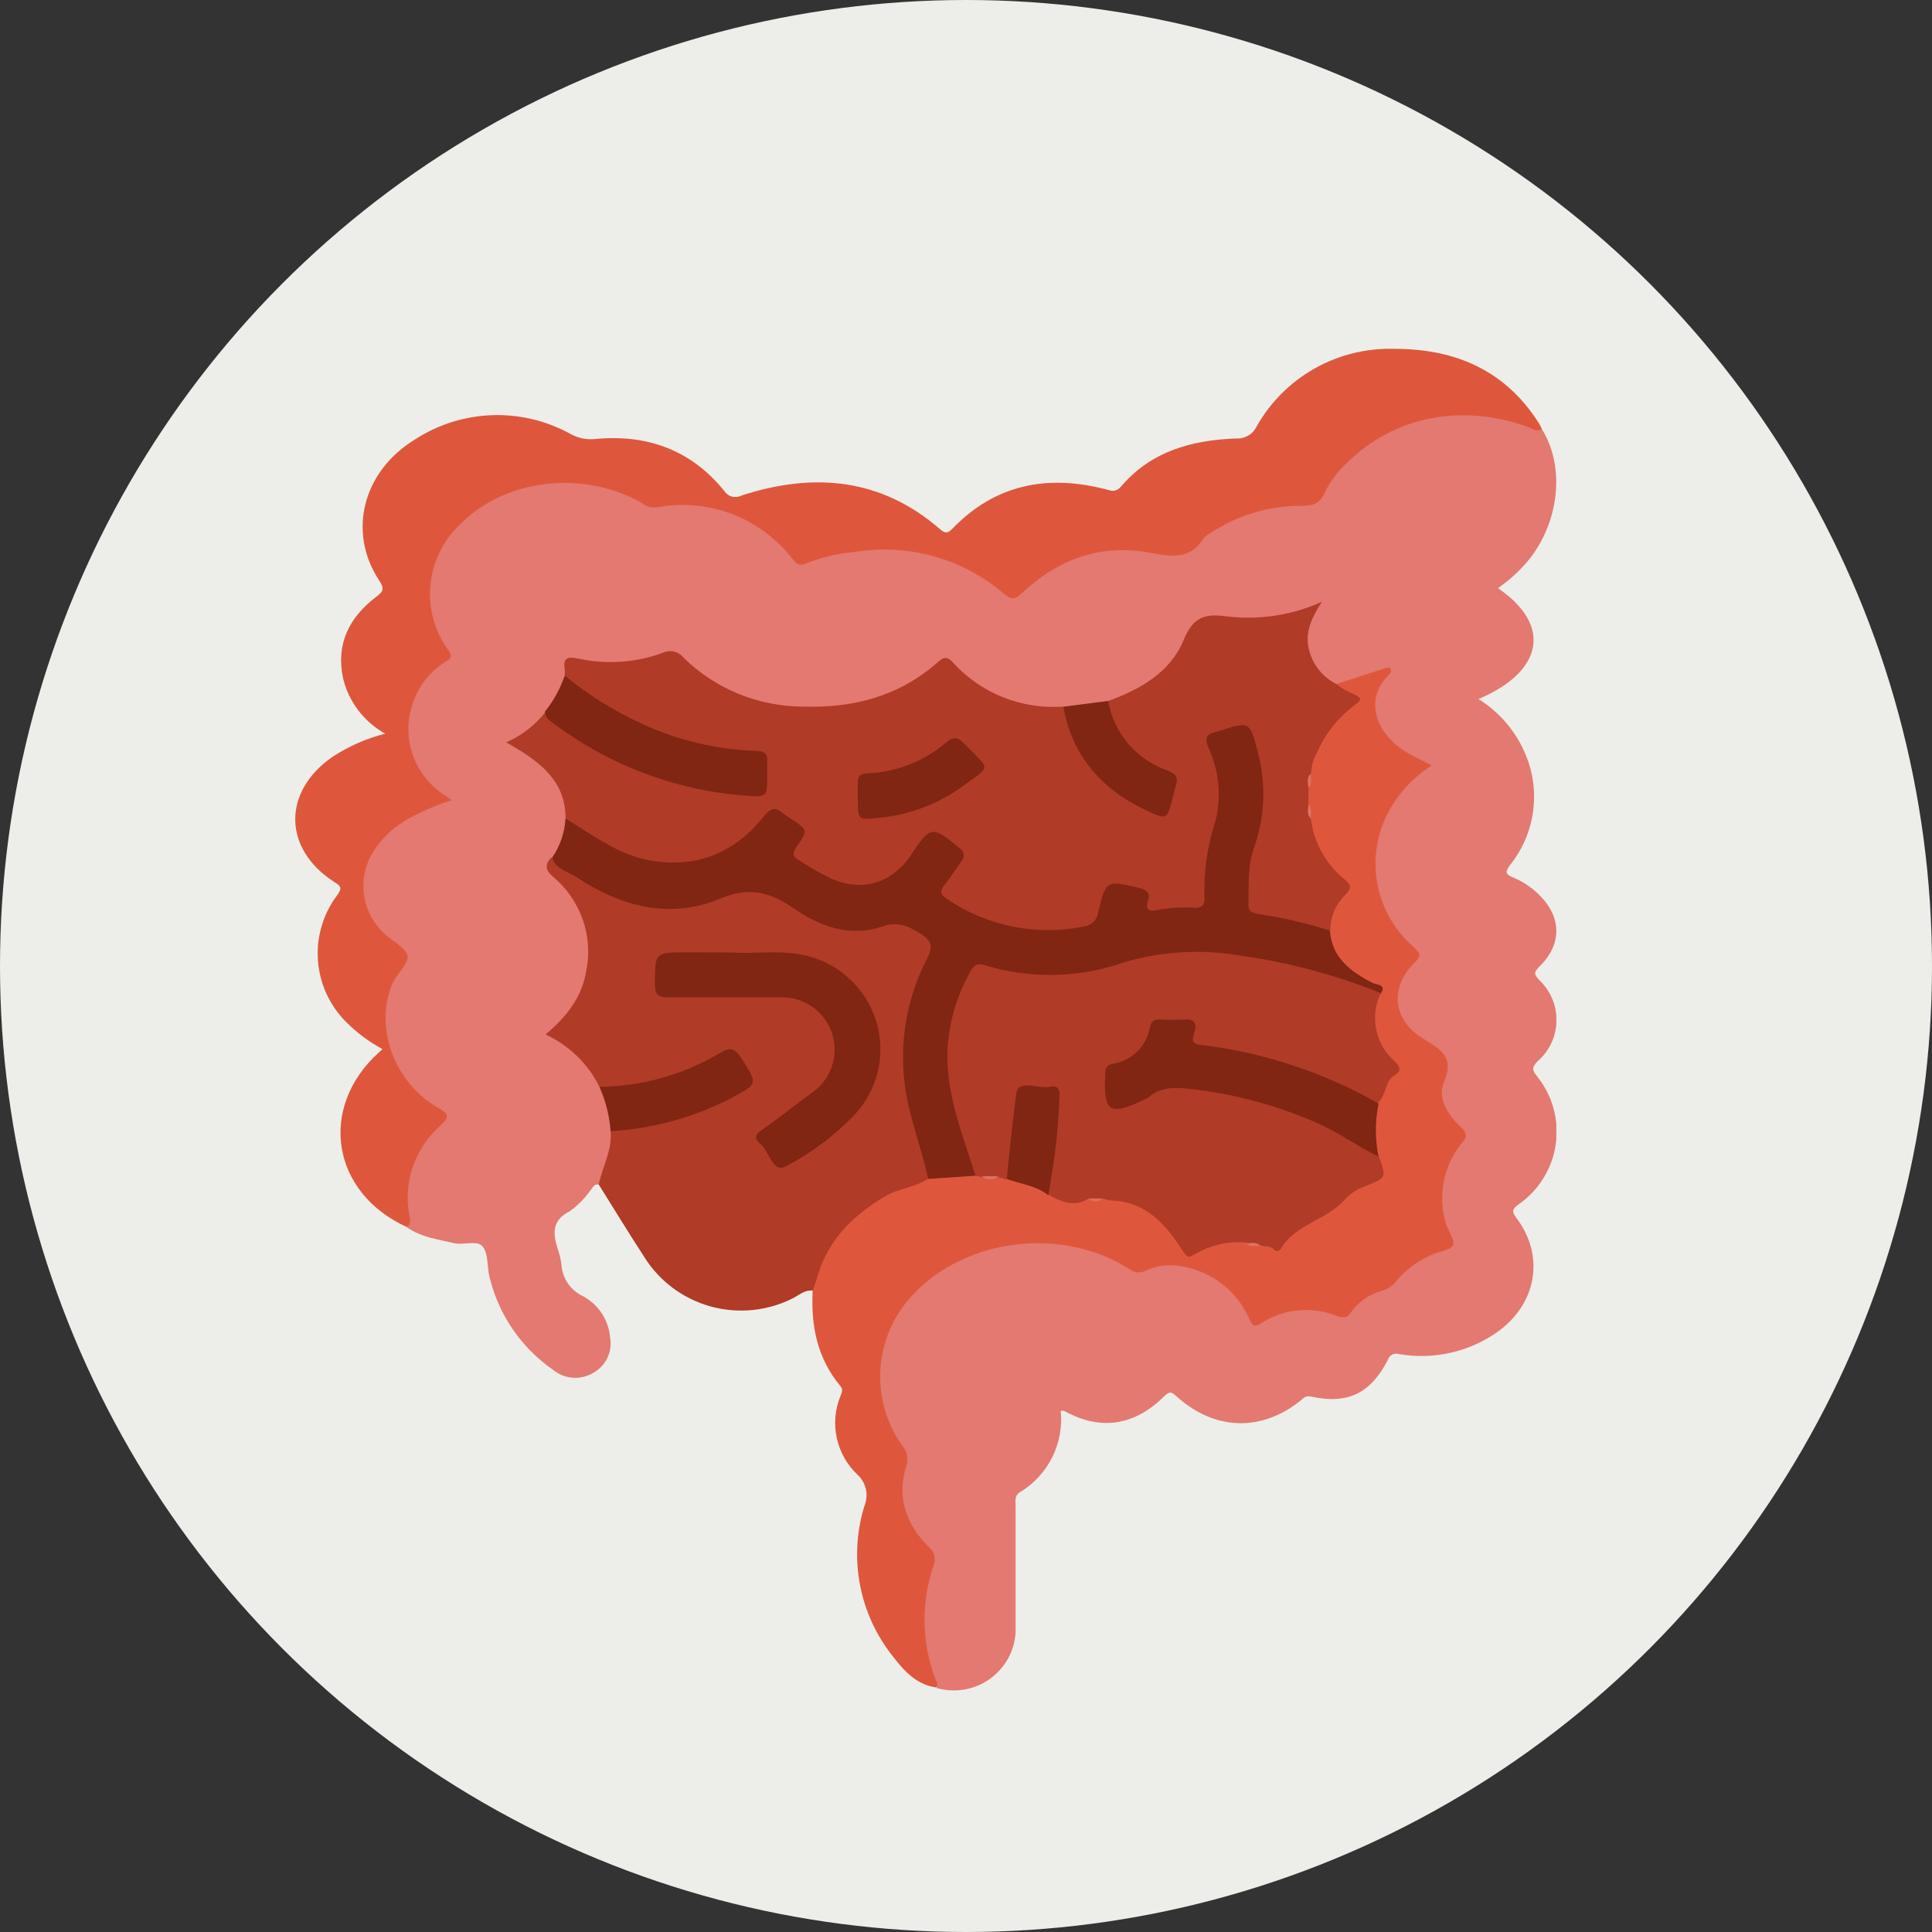 <svg width="72" height="72" viewBox="0 0 72 72" fill="none" xmlns="http://www.w3.org/2000/svg">
<rect x="0" y="0" width="72" height="72" fill="#333333" stroke="none"/>
<circle cx="36" cy="36" r="36" fill="#EDEEE9"/>
<g clip-path="url(#clip0_1969_2777)">
<path d="M22.314 44.145C22.132 44.114 22.09 44.267 21.999 44.368C21.788 44.666 21.529 44.927 21.232 45.14C20.573 45.471 20.598 45.947 20.776 46.514C20.852 46.726 20.903 46.946 20.927 47.169C20.949 47.411 21.034 47.644 21.175 47.844C21.316 48.044 21.507 48.203 21.729 48.306C22.014 48.461 22.256 48.683 22.432 48.953C22.608 49.224 22.713 49.534 22.738 49.855C22.783 50.114 22.745 50.382 22.629 50.618C22.512 50.855 22.324 51.049 22.09 51.173C21.862 51.305 21.599 51.365 21.336 51.343C21.073 51.322 20.823 51.222 20.619 51.055C19.421 50.226 18.574 48.987 18.24 47.576C18.149 47.207 18.202 46.761 18.006 46.476C17.81 46.191 17.305 46.414 16.927 46.33C16.321 46.187 15.694 46.107 15.175 45.745C14.881 44.284 15.175 42.986 16.268 41.918C16.538 41.654 16.409 41.535 16.163 41.372C15.33 40.841 14.711 40.037 14.412 39.1C14.237 38.589 14.183 38.044 14.254 37.509C14.325 36.974 14.52 36.462 14.822 36.014C15.018 35.704 14.99 35.561 14.71 35.349C14.288 35.035 13.943 34.631 13.701 34.166C13.056 32.885 13.501 31.473 14.825 30.606C15.351 30.231 15.946 29.962 16.577 29.813C16.212 29.594 15.899 29.3 15.659 28.95C15.192 28.316 14.992 27.526 15.099 26.747C15.206 25.969 15.613 25.262 16.233 24.775C16.584 24.503 16.584 24.319 16.381 23.964C15.929 23.168 15.786 22.235 15.98 21.341C16.173 20.447 16.69 19.655 17.431 19.114C19.393 17.652 21.515 17.43 23.736 18.498C24.059 18.667 24.423 18.742 24.787 18.713C25.668 18.61 26.561 18.727 27.386 19.053C28.21 19.378 28.94 19.903 29.509 20.578C29.599 20.694 29.726 20.775 29.869 20.808C30.012 20.841 30.162 20.824 30.293 20.759C31.576 20.335 32.945 20.234 34.276 20.467C35.414 20.68 36.482 21.17 37.383 21.894C37.427 21.946 37.483 21.988 37.545 22.016C37.607 22.045 37.675 22.06 37.744 22.06C37.812 22.06 37.88 22.045 37.943 22.016C38.005 21.988 38.06 21.946 38.105 21.894C38.821 21.223 39.7 20.747 40.657 20.514C41.613 20.28 42.614 20.297 43.562 20.561C43.702 20.609 43.853 20.614 43.996 20.577C44.14 20.54 44.269 20.462 44.367 20.352C45.485 19.176 46.928 18.787 48.49 18.71C48.645 18.72 48.8 18.686 48.937 18.612C49.073 18.538 49.185 18.427 49.261 18.293C50.921 15.415 54.659 14.639 57.475 16.014C58.312 17.377 58.123 19.364 57.037 20.784C56.693 21.221 56.283 21.604 55.822 21.918C57.843 23.289 57.527 25.022 55.1 26.052C55.901 26.551 56.522 27.291 56.872 28.164C57.145 28.834 57.233 29.564 57.128 30.279C57.023 30.994 56.73 31.669 56.277 32.235C56.081 32.496 56.105 32.583 56.389 32.701C56.745 32.848 57.068 33.062 57.342 33.331C58.2 34.159 58.228 35.182 57.37 36.02C57.142 36.243 57.177 36.327 57.37 36.532C57.576 36.728 57.739 36.964 57.849 37.226C57.959 37.487 58.012 37.769 58.006 38.052C58 38.336 57.935 38.615 57.815 38.872C57.694 39.129 57.521 39.358 57.307 39.545C57.072 39.778 57.103 39.893 57.286 40.116C57.569 40.469 57.777 40.877 57.896 41.313C58.015 41.75 58.042 42.206 57.977 42.654C57.911 43.101 57.754 43.53 57.514 43.915C57.275 44.3 56.959 44.631 56.585 44.89C56.354 45.064 56.329 45.147 56.515 45.394C57.566 46.786 57.282 48.547 55.856 49.601C55.328 49.985 54.726 50.259 54.088 50.407C53.45 50.555 52.789 50.575 52.144 50.464C52.101 50.449 52.057 50.444 52.012 50.447C51.967 50.45 51.924 50.462 51.884 50.483C51.845 50.503 51.81 50.532 51.781 50.566C51.753 50.6 51.732 50.64 51.72 50.683C51.072 51.932 50.224 52.343 48.861 52.047C48.655 52.002 48.581 52.102 48.466 52.197C47.012 53.366 45.271 53.317 43.86 52.05C43.699 51.904 43.607 51.817 43.404 52.019C42.297 53.118 41.047 53.348 39.649 52.576C39.625 52.576 39.583 52.576 39.53 52.576C39.591 53.175 39.48 53.778 39.209 54.317C38.938 54.855 38.519 55.306 37.999 55.617C37.793 55.752 37.849 55.965 37.849 56.135C37.849 57.697 37.849 59.267 37.849 60.822C37.831 61.167 37.735 61.503 37.569 61.805C37.402 62.108 37.169 62.369 36.886 62.57C36.604 62.771 36.279 62.905 35.937 62.964C35.595 63.023 35.244 63.004 34.91 62.91C34.291 61.647 34.167 60.202 34.56 58.853C34.651 58.617 34.672 58.361 34.62 58.114C34.569 57.868 34.447 57.641 34.269 57.461C33.924 57.094 33.684 56.643 33.574 56.154C33.463 55.665 33.485 55.155 33.639 54.677C33.68 54.572 33.696 54.459 33.684 54.347C33.671 54.235 33.632 54.127 33.569 54.034C31.719 51.448 32.868 48.282 35.646 46.922C36.622 46.414 37.71 46.157 38.812 46.176C39.914 46.195 40.993 46.488 41.951 47.029C42.066 47.121 42.202 47.184 42.347 47.213C42.492 47.242 42.642 47.237 42.784 47.197C44.017 46.702 45.755 47.35 46.56 48.797C46.777 49.183 46.956 49.215 47.327 49.027C47.676 48.843 48.059 48.731 48.453 48.699C48.847 48.667 49.243 48.714 49.618 48.839C49.767 48.913 49.938 48.928 50.097 48.882C50.257 48.837 50.394 48.733 50.48 48.592C50.518 48.532 50.573 48.483 50.637 48.453C51.793 47.983 52.546 46.883 53.748 46.483C54.018 46.393 54.032 46.226 53.937 45.993C53.703 45.456 53.614 44.868 53.679 44.287C53.744 43.706 53.961 43.152 54.308 42.68C54.391 42.591 54.437 42.474 54.437 42.353C54.437 42.232 54.391 42.115 54.308 42.026C53.762 41.33 53.478 40.578 53.86 39.702C53.965 39.458 53.839 39.312 53.625 39.204C53.282 39.05 52.964 38.845 52.683 38.595C51.846 37.809 51.751 36.835 52.487 35.954C52.732 35.659 52.725 35.505 52.455 35.234C52.015 34.815 51.669 34.308 51.442 33.746C51.214 33.183 51.11 32.58 51.136 31.974C51.162 31.369 51.318 30.776 51.593 30.235C51.869 29.695 52.257 29.219 52.732 28.839C53.082 28.547 52.991 28.446 52.651 28.306C52.509 28.242 52.373 28.164 52.245 28.073C51.107 27.318 50.865 26.334 51.545 25.119C50.921 25.231 50.371 25.516 49.772 25.551C48.62 25.095 48.298 23.929 49.005 22.625C47.681 23.195 46.34 23.216 44.984 23.066C44.881 23.046 44.774 23.066 44.686 23.124C44.598 23.181 44.536 23.27 44.515 23.372C44.238 24.07 43.8 24.693 43.237 25.191C42.673 25.69 42 26.05 41.271 26.243C40.739 26.353 40.201 26.429 39.66 26.469C38.908 26.527 38.152 26.421 37.446 26.157C36.74 25.894 36.1 25.48 35.572 24.945C35.274 24.657 35.071 24.799 34.812 24.994C32.332 26.852 29.673 26.918 26.906 25.732C26.359 25.487 25.868 25.131 25.467 24.688C25.371 24.574 25.24 24.495 25.094 24.464C24.948 24.432 24.796 24.45 24.661 24.514C23.693 24.829 22.663 24.905 21.659 24.736C21.291 24.684 21.183 24.82 21.155 25.13C21.034 25.672 20.78 26.177 20.416 26.598C20.093 27.091 19.615 27.464 19.057 27.659C20.22 28.272 21.179 29.051 21.19 30.516C21.167 31.053 20.979 31.571 20.65 31.998C20.437 32.28 20.594 32.454 20.801 32.656C21.408 33.222 21.818 33.966 21.971 34.779C22.124 35.593 22.012 36.433 21.652 37.179C21.36 37.688 20.987 38.147 20.549 38.54C21.393 38.952 22.068 39.64 22.461 40.488C22.728 41.017 22.872 41.598 22.882 42.19C22.919 42.886 22.719 43.575 22.314 44.145Z" fill="#E37971"/>
<path d="M57.464 15.999C57.243 16.111 57.072 15.957 56.886 15.891C54.567 15.074 52.014 15.432 50.164 17.283C49.832 17.592 49.561 17.96 49.366 18.369C49.187 18.783 48.914 18.842 48.511 18.852C47.3 18.843 46.115 19.197 45.11 19.869C45.016 19.913 44.931 19.976 44.861 20.053C44.374 20.86 43.663 20.749 42.882 20.603C41.029 20.255 39.446 20.829 38.101 22.092C37.831 22.342 37.702 22.377 37.4 22.116C36.644 21.471 35.754 20.998 34.794 20.731C33.833 20.464 32.825 20.409 31.841 20.571C31.217 20.628 30.603 20.773 30.02 21.003C29.736 21.125 29.628 20.947 29.502 20.794C28.916 20.045 28.133 19.473 27.239 19.142C26.345 18.81 25.376 18.731 24.44 18.915C24.249 18.926 24.061 18.864 23.915 18.741C21.691 17.488 18.78 17.847 17.105 19.583C16.488 20.182 16.109 20.981 16.036 21.834C15.963 22.688 16.203 23.539 16.709 24.232C16.923 24.534 16.709 24.58 16.559 24.691C15.967 25.073 15.535 25.655 15.344 26.33C15.166 26.922 15.18 27.554 15.385 28.137C15.59 28.72 15.975 29.223 16.485 29.576L16.836 29.823C16.216 30.013 15.621 30.275 15.063 30.603C14.526 30.93 14.087 31.395 13.792 31.949C13.565 32.403 13.489 32.917 13.574 33.417C13.659 33.917 13.9 34.378 14.265 34.733C14.559 35.049 15.07 35.269 15.182 35.596C15.27 35.86 14.793 36.292 14.632 36.639C13.932 38.271 14.685 40.356 16.342 41.292C16.804 41.556 16.692 41.674 16.401 41.96C15.928 42.377 15.574 42.911 15.376 43.508C15.177 44.105 15.14 44.744 15.27 45.359C15.294 45.502 15.305 45.637 15.161 45.728C12.359 44.454 11.841 41.292 14.111 39.228C14.161 39.188 14.208 39.144 14.251 39.096C13.749 38.824 13.29 38.481 12.888 38.077C12.274 37.457 11.904 36.639 11.847 35.772C11.789 34.905 12.046 34.046 12.573 33.351C12.751 33.097 12.713 33.028 12.461 32.871C10.541 31.643 10.513 29.496 12.401 28.198C13 27.807 13.661 27.518 14.356 27.342C13.961 27.123 13.617 26.823 13.345 26.464C13.074 26.104 12.881 25.692 12.78 25.255C12.52 23.992 13.014 23.014 13.998 22.259C14.268 22.054 14.349 21.963 14.135 21.64C12.941 19.834 13.511 17.562 15.48 16.368C16.335 15.816 17.325 15.506 18.344 15.472C19.363 15.438 20.372 15.68 21.263 16.173C21.551 16.332 21.882 16.397 22.209 16.358C24.132 16.18 25.757 16.775 26.987 18.289C27.052 18.395 27.155 18.472 27.275 18.505C27.396 18.538 27.524 18.524 27.635 18.466C30.321 17.596 32.833 17.809 35.039 19.726C35.232 19.896 35.33 19.872 35.498 19.698C37.099 18.042 39.04 17.673 41.218 18.237C41.428 18.292 41.569 18.358 41.768 18.143C42.886 16.82 44.406 16.403 46.063 16.34C46.221 16.351 46.378 16.314 46.515 16.235C46.652 16.155 46.761 16.037 46.83 15.895C47.339 14.989 48.089 14.24 48.997 13.73C49.906 13.219 50.939 12.967 51.982 13C54.256 13 56.137 13.821 57.373 15.811C57.408 15.871 57.439 15.934 57.464 15.999Z" fill="#DE573D"/>
<path d="M49.796 25.495L51.621 24.903C51.702 24.875 51.807 24.851 51.839 24.959C51.841 24.992 51.836 25.025 51.824 25.055C51.812 25.086 51.793 25.114 51.768 25.136C50.718 26.18 51.418 27.471 52.469 28.066C52.739 28.219 53.019 28.351 53.359 28.525C52.659 28.97 52.09 29.591 51.709 30.324C51.292 31.142 51.161 32.075 51.338 32.974C51.514 33.874 51.987 34.69 52.683 35.293C52.9 35.498 53.001 35.596 52.728 35.864C51.793 36.779 51.884 37.979 52.998 38.682C53.66 39.103 54.238 39.35 53.807 40.342C53.551 40.926 53.986 41.58 54.448 42.012C54.746 42.29 54.616 42.433 54.448 42.638C54.129 43.041 53.91 43.512 53.809 44.014C53.707 44.517 53.726 45.036 53.863 45.529C53.944 45.839 54.241 46.225 54.143 46.417C54.045 46.608 53.558 46.639 53.275 46.796C52.784 47.024 52.351 47.359 52.01 47.777C51.874 47.935 51.694 48.049 51.492 48.104C51.035 48.232 50.635 48.509 50.357 48.891C50.227 49.11 50.063 49.131 49.828 49.044C49.366 48.858 48.865 48.786 48.369 48.835C47.873 48.884 47.396 49.053 46.98 49.326C46.703 49.503 46.651 49.346 46.549 49.131C46.319 48.613 45.959 48.162 45.504 47.82C45.05 47.479 44.515 47.258 43.95 47.179C43.516 47.108 43.071 47.173 42.675 47.363C42.583 47.409 42.48 47.427 42.377 47.416C42.275 47.405 42.178 47.365 42.097 47.3C39.603 45.7 35.989 46.121 33.995 48.278C33.292 49.032 32.873 50.005 32.809 51.031C32.745 52.057 33.041 53.074 33.645 53.908C33.731 54.01 33.788 54.132 33.81 54.264C33.832 54.395 33.817 54.529 33.768 54.653C33.417 55.804 33.768 56.81 34.598 57.635C34.703 57.713 34.778 57.824 34.814 57.95C34.849 58.075 34.842 58.209 34.794 58.33C34.316 59.719 34.343 61.23 34.871 62.6C34.906 62.683 34.98 62.791 34.871 62.885C34.136 62.77 33.68 62.259 33.267 61.719C32.648 60.94 32.229 60.023 32.046 59.047C31.863 58.071 31.921 57.066 32.216 56.117C32.297 55.919 32.315 55.7 32.267 55.491C32.219 55.281 32.107 55.092 31.946 54.948C31.562 54.581 31.296 54.108 31.184 53.59C31.071 53.071 31.117 52.532 31.316 52.039C31.361 51.914 31.438 51.792 31.316 51.653C30.451 50.609 30.216 49.402 30.286 48.097C30.243 47.62 30.366 47.142 30.636 46.744C31.474 45.154 32.854 44.284 34.563 43.859C35.13 43.729 35.712 43.674 36.293 43.696C36.373 43.7 36.453 43.712 36.532 43.731C36.744 43.803 36.973 43.818 37.194 43.772C37.321 43.775 37.447 43.795 37.568 43.831C38.119 43.949 38.649 44.143 39.145 44.409C39.339 44.553 39.566 44.646 39.806 44.68C40.046 44.713 40.291 44.686 40.518 44.6C40.707 44.639 40.903 44.639 41.092 44.6C42.493 44.534 43.362 45.418 44.101 46.427C44.304 46.706 44.416 46.695 44.661 46.57C45.187 46.257 45.81 46.146 46.413 46.257C46.577 46.298 46.745 46.324 46.914 46.333C47.008 46.383 47.112 46.413 47.219 46.423C47.326 46.432 47.433 46.42 47.535 46.388C47.638 46.356 47.732 46.303 47.814 46.234C47.895 46.165 47.962 46.08 48.01 45.985C48.029 45.955 48.055 45.931 48.087 45.916C49.194 45.488 49.916 44.472 51.015 44.044C51.366 43.904 51.537 43.717 51.324 43.348C51.277 43.235 51.239 43.119 51.212 43C51.043 42.406 51.043 41.778 51.212 41.184C51.306 40.882 51.448 40.596 51.632 40.338C51.937 39.952 51.873 39.715 51.579 39.336C51.321 39.019 51.159 38.636 51.11 38.231C51.061 37.826 51.128 37.415 51.303 37.047C51.345 36.674 51.001 36.699 50.805 36.566C50.063 36.124 49.488 35.575 49.439 34.653C49.433 34.195 49.599 33.752 49.905 33.41C50.126 33.139 50.143 33.014 49.877 32.749C49.224 32.159 48.807 31.355 48.7 30.484C48.709 30.303 48.687 30.122 48.633 29.948C48.595 29.764 48.595 29.573 48.633 29.388C48.685 29.218 48.709 29.041 48.703 28.863C48.833 27.936 49.307 27.091 50.031 26.493C50.476 26.079 50.511 26.114 50.007 25.797C49.912 25.721 49.751 25.683 49.796 25.495Z" fill="#DE573D"/>
<path d="M34.584 43.936C34.101 44.245 33.509 44.284 33.011 44.566C31.842 45.261 30.91 46.135 30.5 47.464C30.433 47.676 30.36 47.885 30.29 48.097C30.006 48.062 29.799 48.25 29.589 48.362C28.634 48.858 27.525 48.974 26.486 48.688C25.447 48.402 24.557 47.734 23.995 46.82C23.421 45.94 22.875 45.039 22.314 44.145C22.451 43.48 22.822 42.864 22.756 42.154C22.968 42.001 23.225 41.922 23.488 41.928C24.947 41.769 26.356 41.308 27.624 40.575C27.95 40.401 27.999 40.199 27.778 39.913C27.694 39.802 27.617 39.687 27.544 39.566C27.517 39.501 27.474 39.444 27.421 39.399C27.367 39.354 27.304 39.323 27.235 39.307C27.167 39.291 27.096 39.291 27.028 39.308C26.96 39.324 26.896 39.356 26.843 39.402C25.695 40.062 24.416 40.468 23.095 40.592C22.841 40.661 22.569 40.628 22.339 40.502C21.914 39.643 21.206 38.955 20.331 38.553C21.092 37.913 21.673 37.189 21.841 36.222C21.979 35.576 21.937 34.904 21.721 34.28C21.504 33.656 21.121 33.101 20.612 32.676C20.314 32.415 20.303 32.224 20.538 31.959C21.001 32.241 21.452 32.534 21.918 32.809C22.742 33.325 23.686 33.625 24.659 33.679C25.632 33.734 26.604 33.54 27.481 33.118C27.677 33.009 27.9 32.958 28.125 32.972C28.349 32.986 28.565 33.065 28.745 33.198C29.236 33.531 29.75 33.83 30.283 34.092C31.091 34.528 32.04 34.631 32.924 34.378C33.258 34.294 33.61 34.308 33.937 34.418C34.264 34.528 34.552 34.729 34.766 34.997C34.973 35.268 34.791 35.495 34.682 35.717C34.033 37.011 33.727 38.448 33.793 39.893C33.849 41.01 34.224 42.064 34.521 43.132C34.595 43.4 34.759 43.657 34.584 43.936Z" fill="#B03B27"/>
<path d="M48.851 30.498C48.955 31.38 49.398 32.187 50.087 32.753C50.395 33.017 50.361 33.101 50.119 33.369C49.947 33.539 49.811 33.741 49.718 33.964C49.626 34.187 49.578 34.425 49.579 34.666C49.394 34.724 49.194 34.714 49.015 34.639C48.341 34.456 47.657 34.31 46.966 34.2C46.882 34.2 46.8 34.182 46.724 34.146C46.648 34.111 46.58 34.059 46.527 33.995C46.473 33.931 46.434 33.856 46.412 33.776C46.391 33.695 46.388 33.611 46.402 33.529C46.367 32.818 46.449 32.105 46.644 31.42C47.043 30.185 47.019 28.854 46.574 27.634C46.395 27.113 46.336 27.081 45.821 27.241C45.702 27.276 45.59 27.325 45.471 27.353C45.12 27.436 45.068 27.641 45.194 27.941C45.239 28.052 45.271 28.17 45.309 28.289C45.59 29.117 45.606 30.012 45.355 30.849C45.108 31.628 44.989 32.441 45.005 33.257C45.005 33.856 44.91 33.953 44.304 33.953C43.903 33.957 43.501 33.984 43.103 34.033C42.847 34.065 42.57 34.033 42.623 33.664C42.675 33.296 42.455 33.222 42.175 33.181C42.056 33.16 41.939 33.131 41.824 33.094C41.474 32.986 41.243 33.073 41.222 33.442C41.159 34.486 40.521 34.736 39.603 34.799C38.088 34.905 36.579 34.507 35.316 33.668C34.903 33.404 34.889 33.222 35.162 32.805C35.211 32.732 35.264 32.666 35.313 32.593C35.842 31.841 35.81 31.733 35.022 31.295C34.975 31.256 34.919 31.229 34.859 31.215C34.8 31.202 34.738 31.202 34.678 31.215C34.619 31.229 34.563 31.256 34.516 31.295C34.468 31.334 34.431 31.382 34.405 31.438C34.218 31.734 34.004 32.013 33.768 32.273C33.427 32.688 32.951 32.972 32.422 33.078C31.894 33.184 31.344 33.105 30.868 32.854C30.478 32.658 30.101 32.437 29.74 32.193C29.668 32.164 29.605 32.118 29.556 32.058C29.508 31.998 29.476 31.926 29.464 31.851C29.452 31.775 29.46 31.697 29.488 31.625C29.515 31.553 29.561 31.49 29.621 31.441C29.855 31.163 29.876 30.947 29.547 30.71C28.938 30.275 28.846 30.251 28.496 30.627C26.745 32.495 24.643 32.809 22.451 31.497C21.967 31.204 21.382 31.034 21.077 30.495C21.077 29.033 20.027 28.327 18.867 27.666C19.442 27.414 19.945 27.024 20.331 26.532C21.921 27.818 23.785 28.728 25.782 29.193C26.465 29.342 27.158 29.444 27.855 29.5C28.395 29.555 28.465 29.472 28.475 28.946C28.475 28.859 28.475 28.772 28.475 28.685C28.514 28.296 28.363 28.139 27.946 28.108C26.687 28.038 25.448 27.753 24.286 27.266C23.233 26.835 22.249 26.255 21.365 25.543C21.235 25.432 21.081 25.338 21.046 25.15C21.053 25.082 21.053 25.013 21.046 24.945C20.965 24.468 21.203 24.475 21.571 24.548C22.614 24.772 23.699 24.696 24.699 24.329C24.83 24.266 24.978 24.25 25.119 24.283C25.26 24.316 25.385 24.396 25.473 24.51C26.662 25.676 28.265 26.331 29.936 26.333C31.831 26.392 33.512 25.94 34.948 24.68C35.123 24.527 35.271 24.419 35.505 24.68C36.018 25.249 36.656 25.694 37.368 25.98C38.081 26.267 38.851 26.387 39.617 26.333C39.877 26.636 39.891 27.029 40.048 27.377C40.621 28.655 41.68 29.656 42.994 30.161C43.281 30.279 43.46 30.255 43.502 29.91C43.513 29.842 43.529 29.774 43.551 29.708C43.737 28.981 43.74 28.974 43.082 28.664C42.259 28.263 41.623 27.563 41.306 26.709C41.236 26.521 41.124 26.323 41.306 26.121C42.504 25.686 43.614 25.053 44.108 23.859C44.458 23 44.889 22.854 45.73 22.972C46.936 23.115 48.158 22.927 49.264 22.429C48.879 23.014 48.595 23.609 48.802 24.287C48.877 24.547 49.004 24.788 49.177 24.995C49.35 25.203 49.565 25.373 49.807 25.495C50.005 25.654 50.227 25.782 50.466 25.874C50.676 25.992 50.816 26.041 50.501 26.267C49.89 26.717 49.408 27.317 49.099 28.007C48.952 28.259 48.871 28.544 48.861 28.835C48.735 28.991 48.861 29.183 48.763 29.353V29.994C48.865 30.14 48.728 30.345 48.851 30.498Z" fill="#B03B27"/>
<path d="M21.074 30.506C22.1 31.114 23.043 31.876 24.283 32.078C26.034 32.36 27.4 31.751 28.468 30.425C28.717 30.119 28.878 30.057 29.169 30.3C29.251 30.365 29.336 30.426 29.425 30.481C30.125 30.933 30.125 30.937 29.659 31.595C29.533 31.776 29.533 31.918 29.726 32.029C30.133 32.297 30.556 32.539 30.994 32.753C32.143 33.244 33.194 32.924 33.933 31.904C33.95 31.876 33.964 31.842 33.982 31.814C34.682 30.77 34.752 30.77 35.751 31.602C35.792 31.625 35.828 31.657 35.856 31.695C35.884 31.734 35.902 31.778 35.91 31.825C35.919 31.872 35.916 31.92 35.903 31.965C35.89 32.011 35.866 32.053 35.835 32.089C35.635 32.37 35.446 32.666 35.229 32.934C35.011 33.202 35.029 33.331 35.313 33.515C36.049 34.014 36.879 34.36 37.752 34.534C38.626 34.708 39.526 34.706 40.399 34.528C40.535 34.51 40.662 34.448 40.758 34.35C40.854 34.252 40.914 34.124 40.928 33.988C41.218 32.788 41.232 32.809 42.423 33.084C42.774 33.164 42.875 33.3 42.774 33.606C42.672 33.912 42.861 33.974 43.082 33.922C43.562 33.83 44.051 33.799 44.539 33.832C44.777 33.832 44.889 33.752 44.889 33.501C44.85 32.515 44.989 31.53 45.299 30.592C45.527 29.676 45.432 28.709 45.029 27.854C44.896 27.527 44.949 27.339 45.313 27.28L45.415 27.252C46.574 26.869 46.571 26.869 46.875 28.032C47.192 29.21 47.141 30.456 46.728 31.605C46.487 32.301 46.543 32.997 46.525 33.714C46.525 33.971 46.655 34.009 46.875 34.062C47.786 34.195 48.685 34.402 49.562 34.681C49.636 35.697 50.333 36.208 51.156 36.633C51.296 36.706 51.709 36.675 51.44 37.054C51.089 37.172 50.827 36.991 50.539 36.883C48.537 36.122 46.419 35.703 44.276 35.645C43.367 35.66 42.466 35.813 41.604 36.1C40.125 36.551 38.552 36.595 37.05 36.229C36.437 36.08 36.35 36.132 36.087 36.699C35.407 38.124 35.282 39.749 35.737 41.261C35.919 41.911 36.111 42.562 36.294 43.212C36.346 43.407 36.455 43.602 36.364 43.814L34.591 43.936C34.353 42.805 33.912 41.73 33.74 40.575C33.494 38.923 33.773 37.236 34.539 35.749C34.766 35.29 34.756 35.071 34.286 34.782C33.817 34.493 33.449 34.333 32.885 34.528C31.705 34.928 30.595 34.549 29.624 33.88C28.721 33.254 27.943 33.021 26.822 33.494C24.955 34.274 23.13 33.78 21.477 32.684C21.158 32.471 20.713 32.402 20.577 31.963C20.873 31.531 21.045 31.027 21.074 30.506Z" fill="#802613"/>
<path d="M21.046 25.178C22.226 26.147 23.568 26.903 25.011 27.412C26.029 27.752 27.09 27.946 28.163 27.986C28.472 27.986 28.622 28.073 28.591 28.4C28.591 28.574 28.591 28.748 28.591 28.922C28.591 29.684 28.591 29.712 27.82 29.653C25.161 29.461 22.619 28.493 20.513 26.869C20.453 26.832 20.402 26.781 20.366 26.721C20.33 26.66 20.31 26.592 20.307 26.521C20.629 26.119 20.879 25.665 21.046 25.178Z" fill="#802613"/>
<path d="M22.338 40.505C23.924 40.487 25.477 40.05 26.836 39.239C27.186 39.023 27.386 39.058 27.624 39.427C28.251 40.415 28.262 40.38 27.232 40.93C25.843 41.648 24.318 42.065 22.755 42.155C22.714 41.585 22.573 41.027 22.338 40.505Z" fill="#802613"/>
<path d="M41.299 26.121C41.399 26.712 41.658 27.265 42.049 27.721C42.439 28.178 42.946 28.522 43.516 28.717C43.866 28.852 43.908 29.016 43.81 29.315C43.754 29.479 43.723 29.663 43.681 29.816C43.498 30.512 43.484 30.547 42.837 30.255C41.12 29.482 39.968 28.233 39.628 26.337L41.299 26.121Z" fill="#802613"/>
<path d="M36.356 43.814C35.877 42.307 35.271 40.825 35.306 39.197C35.349 38.158 35.637 37.144 36.146 36.236C36.258 36.027 36.381 35.867 36.679 35.964C38.384 36.489 40.215 36.452 41.898 35.86C43.309 35.445 44.799 35.362 46.248 35.617C48.035 35.867 49.785 36.334 51.457 37.008C51.254 37.43 51.195 37.905 51.287 38.363C51.379 38.821 51.618 39.237 51.968 39.548C52.178 39.75 52.266 39.896 51.944 40.094C51.621 40.293 51.66 40.822 51.355 41.097C51.145 41.218 51.005 41.065 50.83 40.978C49.048 40.012 47.104 39.377 45.092 39.103C44.648 39.044 44.234 38.971 44.353 38.362C44.358 38.327 44.353 38.292 44.338 38.26C44.324 38.228 44.301 38.201 44.273 38.181C44.007 37.948 43.064 38.132 42.949 38.459C42.851 38.757 42.682 39.027 42.456 39.247C42.23 39.466 41.955 39.628 41.653 39.719C41.348 39.82 41.197 40.843 41.432 41.048C41.541 41.142 41.663 41.104 41.782 41.079C42.229 40.992 42.653 40.815 43.029 40.561C43.237 40.4 43.498 40.32 43.761 40.338C46.282 40.504 48.721 41.292 50.858 42.631C51.052 42.749 51.226 42.897 51.373 43.069C51.674 43.884 51.681 43.898 50.858 44.211C50.58 44.314 50.329 44.479 50.126 44.694C49.453 45.474 48.294 45.602 47.744 46.521C47.733 46.544 47.717 46.565 47.697 46.581C47.677 46.597 47.654 46.608 47.629 46.614C47.604 46.62 47.578 46.62 47.553 46.614C47.528 46.608 47.505 46.596 47.485 46.58C47.345 46.399 47.135 46.483 46.97 46.403C46.805 46.323 46.62 46.403 46.448 46.305C45.772 46.246 45.095 46.402 44.514 46.751C44.329 46.841 44.269 46.918 44.087 46.629C43.471 45.672 42.739 44.788 41.432 44.74C41.313 44.725 41.196 44.698 41.082 44.66C40.918 44.723 40.737 44.723 40.574 44.66C40.045 45.008 39.565 44.792 39.089 44.534C39.035 44.438 39.001 44.331 38.99 44.221C38.978 44.111 38.989 44 39.022 43.894C39.18 43.08 39.243 42.252 39.33 41.427C39.355 41.184 39.456 40.853 39.18 40.731C38.851 40.603 38.486 40.603 38.157 40.731C37.954 40.79 37.992 41.01 37.982 41.177C37.933 41.873 37.845 42.568 37.744 43.285C37.742 43.53 37.66 43.767 37.509 43.96L37.19 43.863C36.992 43.931 36.776 43.931 36.577 43.863L36.356 43.814Z" fill="#B03B27"/>
<path d="M51.373 43.101C50.577 42.715 49.866 42.189 49.05 41.834C47.552 41.18 45.962 40.756 44.336 40.578C43.747 40.512 43.246 40.505 42.791 40.902C42.747 40.932 42.7 40.956 42.651 40.975C41.348 41.605 41.12 41.455 41.19 40.032C41.19 39.816 41.236 39.684 41.488 39.642C41.827 39.586 42.14 39.427 42.384 39.186C42.628 38.946 42.791 38.636 42.85 38.299C42.903 38.063 43.005 37.983 43.232 37.993C43.53 38.011 43.828 38.011 44.125 37.993C44.532 37.962 44.619 38.146 44.507 38.494C44.437 38.71 44.381 38.898 44.721 38.936C47.065 39.214 49.329 39.959 51.376 41.128C51.242 41.779 51.241 42.45 51.373 43.101Z" fill="#802613"/>
<path d="M37.523 43.936C37.617 42.871 37.74 41.806 37.873 40.756C37.954 40.196 38.7 40.599 39.134 40.502C39.397 40.443 39.509 40.582 39.484 40.85C39.447 41.951 39.33 43.049 39.134 44.134C39.11 44.27 39.092 44.409 39.071 44.545C38.63 44.186 38.048 44.134 37.523 43.936Z" fill="#802613"/>
<path d="M36.591 43.835H37.204C37.119 43.908 37.01 43.948 36.898 43.948C36.785 43.948 36.676 43.908 36.591 43.835Z" fill="#DC7663"/>
<path d="M48.753 29.353C48.753 29.176 48.676 28.981 48.851 28.835C48.83 29.006 48.924 29.197 48.753 29.353Z" fill="#DB7360"/>
<path d="M48.851 30.498C48.676 30.352 48.767 30.15 48.753 29.983C48.924 30.13 48.83 30.324 48.851 30.498Z" fill="#DA7562"/>
<path d="M40.574 44.663H41.082C41.049 44.697 41.01 44.724 40.966 44.743C40.922 44.762 40.875 44.771 40.828 44.771C40.78 44.771 40.733 44.762 40.69 44.743C40.646 44.724 40.606 44.697 40.574 44.663Z" fill="#DD705C"/>
<path d="M46.448 46.337C46.626 46.337 46.823 46.261 46.97 46.434C46.794 46.403 46.598 46.504 46.448 46.337Z" fill="#DB7461"/>
<path d="M27.281 35.495C28.052 35.564 28.997 35.394 29.933 35.589C30.567 35.72 31.154 36.018 31.633 36.453C32.111 36.887 32.463 37.441 32.652 38.056C32.841 38.672 32.86 39.327 32.707 39.952C32.554 40.578 32.235 41.151 31.782 41.612C31.053 42.356 30.21 42.982 29.285 43.466C28.787 43.731 28.675 42.909 28.339 42.631C28.209 42.523 28.052 42.349 28.339 42.147C29.004 41.695 29.624 41.184 30.265 40.717C30.608 40.48 30.866 40.139 31.001 39.745C31.136 39.352 31.14 38.926 31.015 38.53C30.889 38.133 30.639 37.787 30.301 37.542C29.963 37.296 29.556 37.164 29.137 37.165C27.736 37.165 26.324 37.165 24.899 37.165C24.549 37.165 24.409 37.085 24.409 36.706C24.409 35.491 24.388 35.491 25.596 35.491L27.281 35.495Z" fill="#802613"/>
<path d="M31.968 29.667C31.968 29.514 31.968 29.357 31.968 29.201C31.95 28.947 32.038 28.835 32.318 28.821C33.402 28.777 34.44 28.372 35.264 27.669C35.53 27.45 35.687 27.461 35.915 27.697C36.966 28.779 36.966 28.484 35.747 29.392C34.828 30.024 33.758 30.402 32.644 30.488C31.968 30.564 31.968 30.547 31.968 29.667Z" fill="#802613"/>
</g>
<defs>
<clipPath id="clip0_1969_2777">
<rect width="47" height="50" fill="white" transform="translate(11 13)"/>
</clipPath>
</defs>
</svg>
